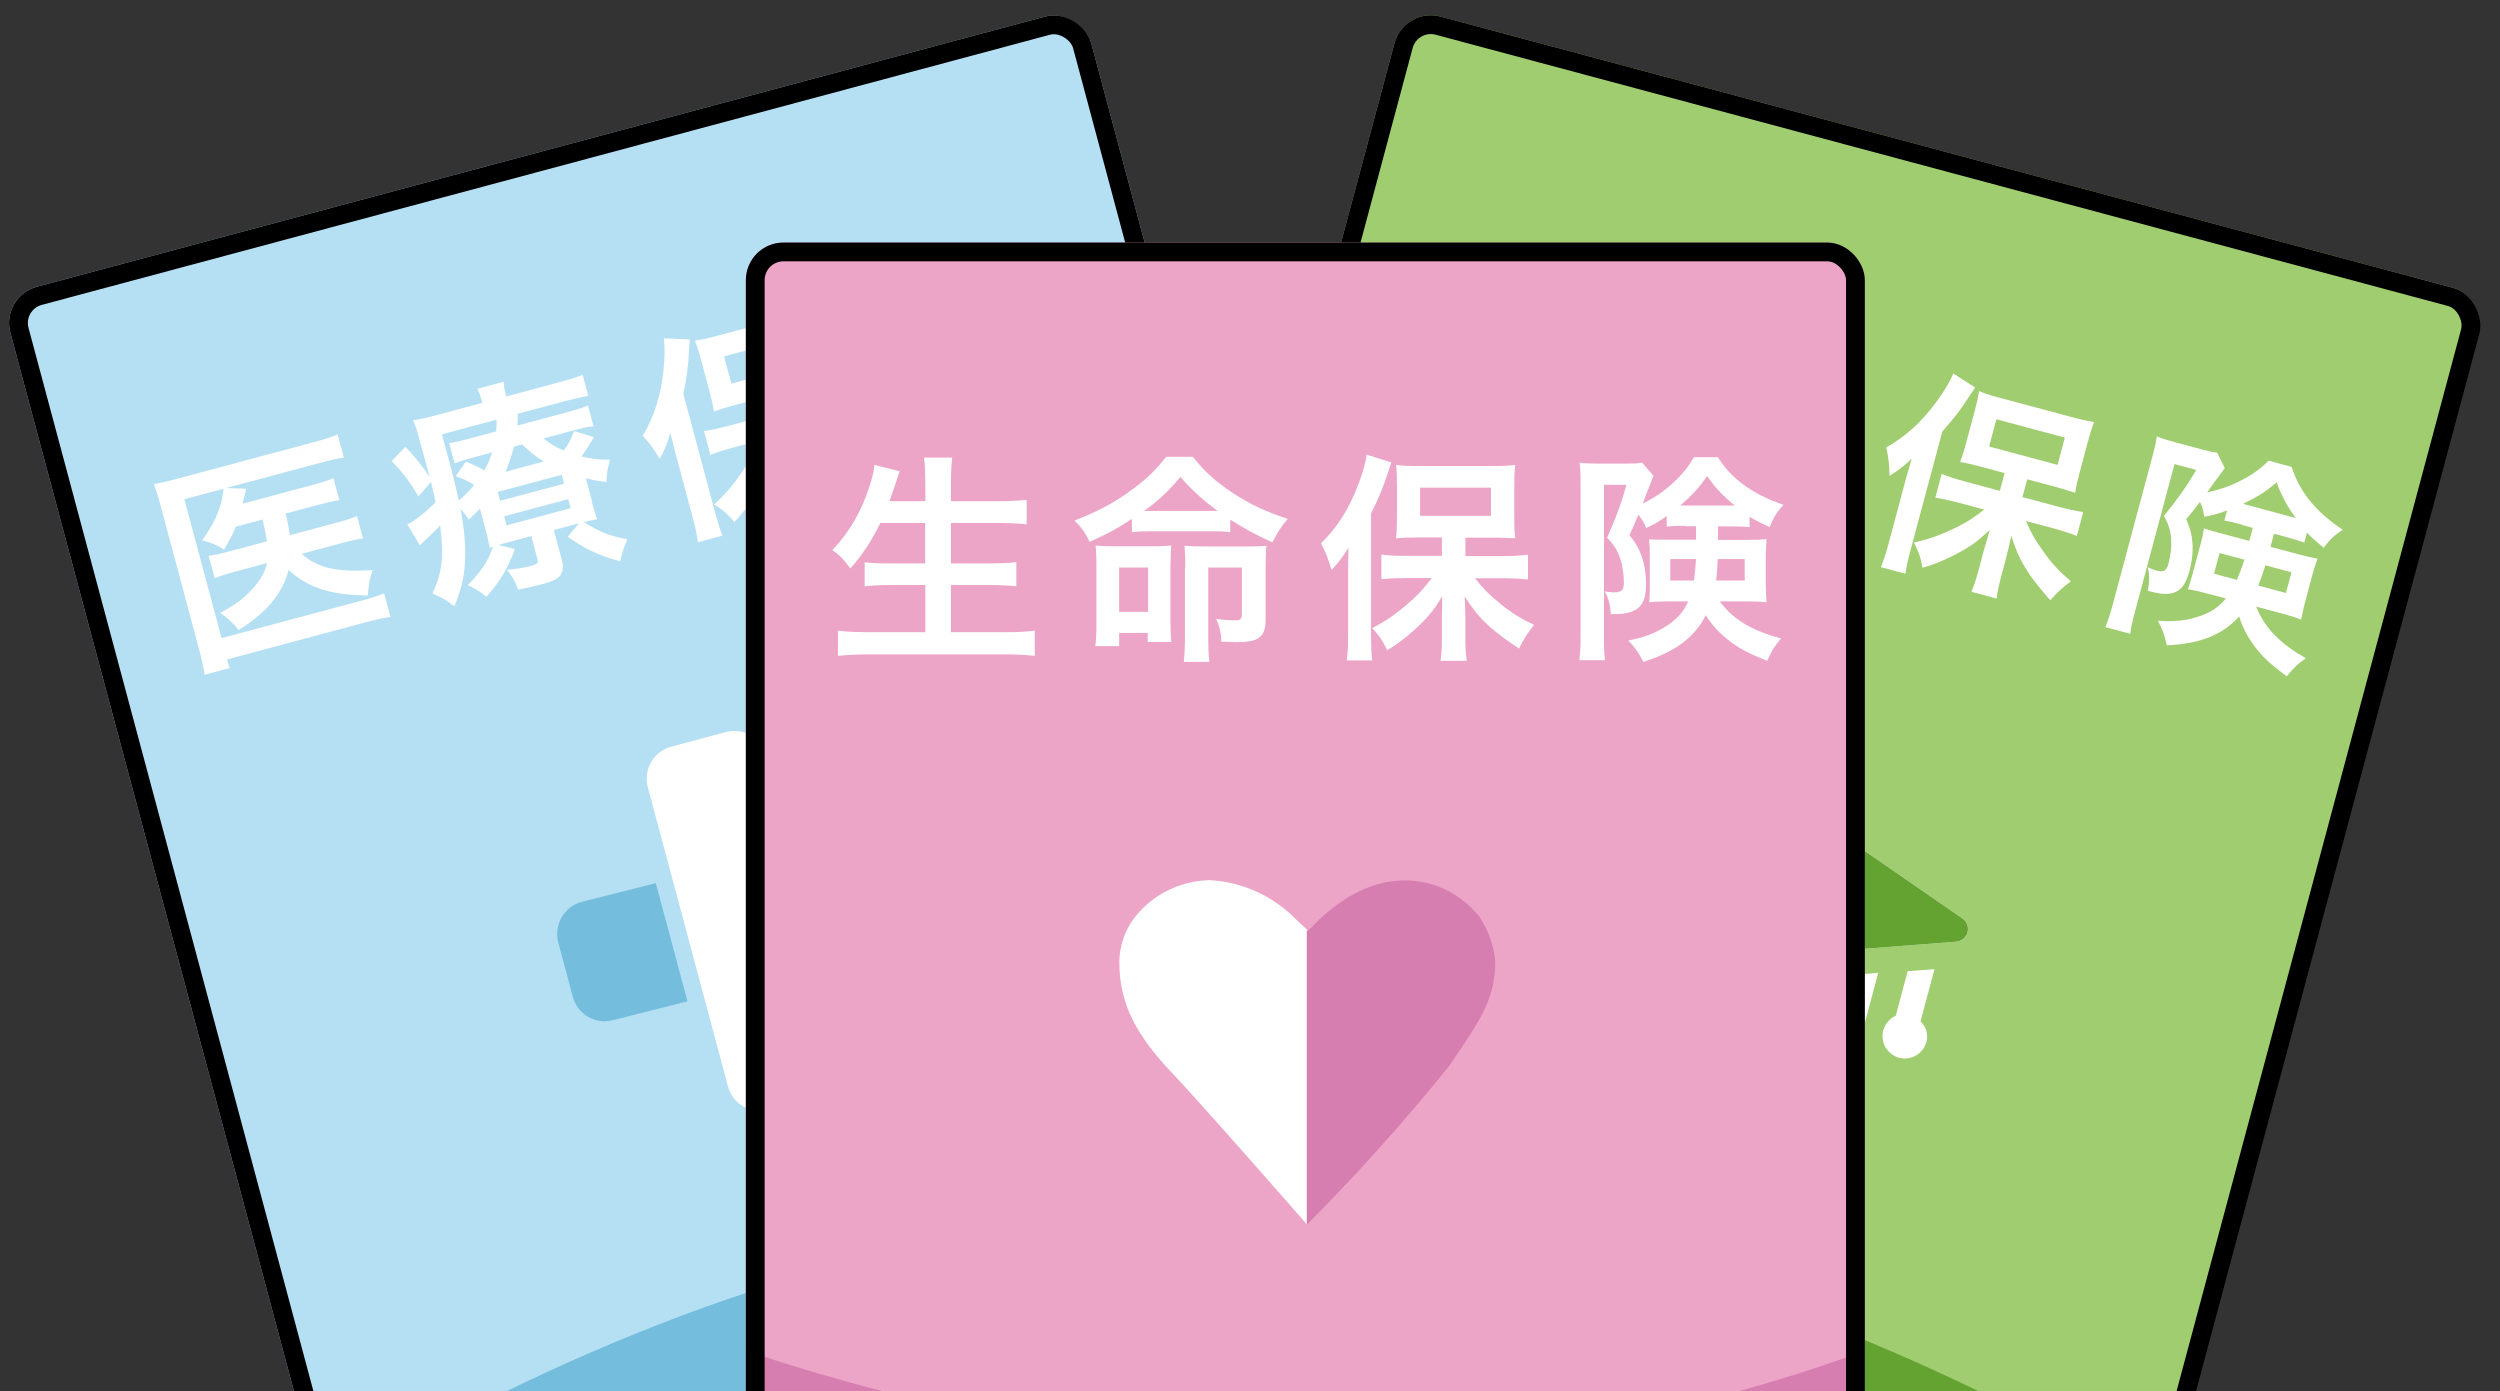 <svg width="133" height="74" viewBox="0 0 133 74" fill="none" xmlns="http://www.w3.org/2000/svg">
<rect x="0" y="0" width="133" height="74" fill="#333333" stroke="none"/>
<g clip-path="url(#clip0_12186_19483)">
<path d="M132.206 15.771L74.704 0.364L52.914 81.685L110.416 97.093L132.206 15.771Z" fill="#9FCD70"/>
<path d="M76.075 20.401C75.486 20.243 75.036 20.144 74.675 20.099L75.012 18.843C75.385 18.995 75.824 19.133 76.365 19.278L79.456 20.106L79.477 20.029C79.537 19.807 79.581 19.602 79.604 19.401L80.087 19.53C80.637 19.408 81.093 19.251 81.678 18.962L78.548 18.124C78.085 18 77.773 17.927 77.405 17.869L77.706 16.749C78.033 16.878 78.35 16.973 78.842 17.105L82.6 18.112C83.053 18.234 83.259 18.278 83.482 18.297L83.923 19.16C83.773 19.231 83.608 19.307 83.427 19.39C82.442 19.861 81.748 20.13 80.712 20.443L83.665 21.244C84.235 21.397 84.733 21.51 85.084 21.552L84.747 22.808C84.432 22.672 83.954 22.523 83.355 22.362L80.409 21.573L79.879 23.553C79.772 23.949 79.69 24.103 79.552 24.232C79.284 24.46 78.864 24.441 77.84 24.166C77.686 24.125 77.321 24.017 76.73 23.828C76.775 23.198 76.771 22.979 76.687 22.522C77.229 22.74 77.711 22.91 78.069 23.006C78.571 23.141 78.658 23.123 78.715 22.91L79.166 21.23L76.084 20.404L76.075 20.401ZM78.165 14.957C78.049 14.387 77.946 14.111 77.659 13.444L78.88 13.409C79.147 13.998 79.299 14.474 79.479 15.309L80.677 15.63C80.645 15.052 80.567 14.607 80.383 14.019L81.643 13.994C81.871 14.997 81.897 15.17 81.964 15.964L82.93 16.223C83.389 15.86 83.967 15.248 84.312 14.771L85.446 15.448C85.046 15.858 84.588 16.295 84.224 16.57L84.736 16.707C85.509 16.914 85.724 16.961 86.15 17.034C86.036 17.304 85.961 17.543 85.85 17.958L85.568 19.011C85.485 19.32 85.43 19.605 85.393 19.896L84.157 19.564L84.628 17.806L77.238 15.827L76.767 17.584L75.531 17.253C75.652 16.996 75.729 16.747 75.822 16.399L76.104 15.347C76.213 14.941 76.265 14.707 76.307 14.397C76.815 14.585 76.873 14.6 77.636 14.805L78.168 14.947L78.165 14.957Z" fill="white"/>
<path d="M93.13 18.956C92.73 19.211 92.346 19.409 91.789 19.632C91.614 19.202 91.476 18.948 91.231 18.665C92.265 18.321 93.172 17.715 93.593 17.113L94.731 17.656C94.659 17.72 94.567 17.805 94.455 17.914C94.356 18.011 94.287 18.076 94.115 18.216L97.447 19.109C97.911 19.233 98.194 19.299 98.397 19.312L98.941 20.027C98.801 20.124 98.771 20.157 98.557 20.338C98.082 20.759 97.817 20.937 97.259 21.243C96.957 20.976 96.692 20.77 96.32 20.536C96.754 20.383 96.93 20.306 97.264 20.064L95.516 19.595C95.563 20.809 96.579 21.733 98.605 22.401C98.267 22.735 98.093 22.957 97.844 23.387C97.401 23.186 97.247 23.103 96.87 22.888C96.78 23.185 96.682 23.511 96.586 23.868L96.025 25.964C95.882 26.495 95.777 26.964 95.749 27.184C95.503 27.098 95.045 26.954 94.552 26.822L94.021 26.68C94.779 27.328 95.546 27.751 96.968 28.277C96.588 28.538 96.438 28.673 95.984 29.131C94.368 28.398 93.641 27.904 92.621 26.843L93.412 26.517L90.312 25.686L90.873 26.375C89.484 26.769 88.658 26.837 86.923 26.704C86.779 26.158 86.726 26.009 86.497 25.513C88.04 25.74 88.846 25.749 89.732 25.531L89.269 25.407C88.757 25.27 88.349 25.17 88.051 25.122C88.127 24.914 88.275 24.478 88.405 23.995L89.002 21.764C89.145 21.232 89.226 20.892 89.277 20.584C89.506 20.656 89.909 20.775 90.421 20.912L91.02 21.072C90.96 20.756 90.87 20.514 90.734 20.209C89.997 20.332 89.846 20.354 88.913 20.477C88.73 20.5 88.601 20.517 88.351 20.564L88.22 19.276C89.009 19.343 90.115 19.235 91.271 19.017L91.345 20.093L90.887 20.177C91.746 20.294 92.239 20.312 92.725 20.235C93.518 20.096 93.952 19.829 94.279 19.264L93.13 18.956ZM90.636 18.681C90.121 17.974 89.781 17.624 89.127 17.087L90.104 16.416C90.822 17.023 91.115 17.319 91.65 17.949L90.636 18.681ZM90.153 22.186L95.388 23.588L95.507 23.144L90.272 21.741L90.153 22.186ZM89.834 23.374L95.07 24.776L95.191 24.323L89.956 22.92L89.834 23.374ZM89.524 24.533L94.759 25.936L94.873 25.511L89.637 24.108L89.524 24.533ZM95.802 22.353L96.188 22.457C95.335 21.856 94.898 21.283 94.66 20.433C94.231 20.835 93.9 21.026 93.318 21.191C92.918 21.291 92.522 21.34 91.918 21.313L95.811 22.356L95.802 22.353Z" fill="white"/>
<path d="M101.35 25.641C101.453 25.255 101.53 25.006 101.703 24.4C101.298 24.789 101.05 24.981 100.525 25.317C100.497 24.574 100.473 24.392 100.352 23.8C101.425 23.197 102.28 22.402 103.072 21.299C103.447 20.789 103.767 20.253 103.911 19.868L105.078 20.615C105.011 20.708 104.908 20.863 104.767 21.08C104.321 21.779 103.971 22.234 103.333 22.953L101.664 29.183C101.529 29.686 101.44 30.055 101.367 30.522L100.063 30.173C100.245 29.725 100.343 29.399 100.488 28.858L101.35 25.641ZM106.653 25.168L105.436 24.842C104.953 24.712 104.583 24.623 104.273 24.582C104.403 24.254 104.49 23.967 104.617 23.494L105.054 21.861C105.173 21.417 105.233 21.154 105.285 20.805C105.601 20.942 105.907 21.034 106.526 21.2L110.148 22.17C110.708 22.32 111.078 22.409 111.409 22.446C111.275 22.793 111.206 23.013 111.063 23.544L110.642 25.118C110.512 25.601 110.447 25.884 110.4 26.213C110.318 26.184 110.209 26.152 110.074 26.116C110.016 26.1 109.939 26.079 109.826 26.039C109.616 25.972 109.432 25.923 109.287 25.884L107.848 25.498L107.594 26.445L109.575 26.976C109.99 27.087 110.449 27.189 110.829 27.239L110.487 28.514C110.085 28.355 109.656 28.219 109.298 28.123L107.782 27.717C108.097 28.433 108.274 28.739 108.667 29.279C109.136 29.964 109.549 30.395 110.173 30.925C109.721 31.259 109.474 31.483 109.074 31.935C108.417 31.179 108.227 30.921 107.919 30.487C107.489 29.812 107.269 29.36 107.002 28.502C106.923 28.874 106.795 29.43 106.714 29.729L106.432 30.782C106.337 31.139 106.268 31.473 106.22 31.843L104.878 31.483C105.022 31.139 105.129 30.816 105.228 30.449L105.512 29.386C105.538 29.29 105.656 28.887 105.855 28.184C105.197 28.826 104.752 29.131 103.925 29.551C103.292 29.868 102.886 30.029 102.279 30.207C102.152 29.563 102.108 29.457 101.822 28.863C102.669 28.676 103.36 28.416 104.15 28.017C104.701 27.74 104.953 27.57 105.563 27.112L104.21 26.749C103.756 26.628 103.336 26.536 102.958 26.476L103.297 25.211C103.642 25.355 104.013 25.475 104.516 25.61L106.39 26.112L106.643 25.165L106.653 25.168ZM105.82 23.754L109.462 24.73L109.85 23.281L106.209 22.305L105.82 23.754Z" fill="white"/>
<path d="M119.264 27.905C118.81 27.784 118.624 27.744 118.336 27.698L118.481 27.157C118.066 27.315 117.786 27.395 117.263 27.493C117.22 27.15 117.169 26.992 117.041 26.699C116.644 27.213 116.624 27.25 116.307 27.62C116.533 28.167 116.606 28.435 116.635 28.868C116.681 29.315 116.616 29.867 116.479 30.379C116.256 31.209 115.926 31.555 115.294 31.593C115.051 31.611 114.783 31.57 114.261 31.43C114.357 30.918 114.365 30.578 114.256 30.176C114.525 30.29 114.6 30.32 114.697 30.346C115.122 30.46 115.256 30.382 115.365 29.977C115.453 29.648 115.503 29.268 115.513 28.96C115.511 28.349 115.432 28.027 115.121 27.447C115.785 26.631 116.277 25.956 116.844 25L115.684 24.689L113.614 32.416C113.433 33.093 113.37 33.366 113.328 33.717L112.004 33.362C112.148 33.018 112.258 32.685 112.421 32.076L114.507 24.291C114.611 23.905 114.687 23.583 114.744 23.215C114.975 23.319 115.233 23.398 115.61 23.499L117.175 23.919C117.561 24.022 117.766 24.067 117.951 24.075L118.359 24.909C118.232 25.072 118.156 25.165 118.136 25.201C118.036 25.34 117.919 25.505 117.761 25.711C117.613 25.927 117.501 26.087 117.425 26.191C118.141 26.031 118.563 25.885 119.074 25.639C119.791 25.282 120.201 24.988 120.692 24.509L121.918 24.838C122.323 26.147 123.203 27.232 124.635 28.185C124.208 28.464 123.949 28.695 123.622 29.145C123.148 28.749 123.014 28.631 122.73 28.337L122.588 28.868C122.361 28.787 122.125 28.703 121.681 28.584L120.976 28.395L120.789 29.09L122.286 29.491C122.75 29.616 122.985 29.668 123.292 29.719C123.119 30.211 123.082 30.347 123.01 30.617L122.622 32.066C122.559 32.298 122.491 32.59 122.422 32.965C122.094 32.836 121.836 32.756 121.373 32.632L120.03 32.272C120.474 33.395 121.261 34.207 122.669 35.019C122.222 35.334 122.013 35.537 121.656 35.979C120.894 35.423 120.485 35.055 120.072 34.551C119.623 33.985 119.31 33.415 119.124 32.795C118.226 33.787 117.047 34.248 115.275 34.332C115.142 33.747 115.025 33.447 114.797 33.023C115.66 33.089 116.352 33.016 117.038 32.775C117.643 32.564 118.023 32.304 118.417 31.84L117.441 31.579C117.016 31.465 116.733 31.399 116.395 31.35C116.42 31.281 116.454 31.18 116.497 31.046C116.523 30.949 116.584 30.759 116.628 30.595L117.076 28.924C117.167 28.585 117.187 28.508 117.252 28.111C117.537 28.209 117.662 28.242 118.223 28.392L119.662 28.778L119.848 28.082L119.249 27.922L119.264 27.905ZM118.082 29.421L117.786 30.522L119.004 30.848C119.173 30.448 119.265 30.183 119.405 29.775L118.082 29.421ZM122.132 27.556C121.67 26.924 121.359 26.344 121.119 25.659C120.528 26.163 120.092 26.439 119.331 26.805L122.132 27.556ZM120.516 30.073C120.397 30.476 120.255 30.852 120.143 31.153L121.612 31.547L121.907 30.446L120.516 30.073Z" fill="white"/>
<path d="M110.628 97.15L53.127 81.742L57.85 64.114C57.85 64.114 72.501 63.257 87.56 67.292C102.619 71.327 115.342 79.519 115.342 79.519L110.619 97.147L110.628 97.15Z" fill="#64A231"/>
<path d="M104.094 50.095L92.2 51.018C92.042 51.028 91.888 50.986 91.765 50.902L81.907 44.15C81.794 44.068 81.699 43.96 81.65 43.833C81.601 43.706 81.599 43.56 81.635 43.425C81.671 43.29 81.746 43.165 81.852 43.08C81.958 42.994 82.097 42.938 82.233 42.933L94.143 41.952C94.291 41.94 94.445 41.981 94.568 42.066L104.42 48.878C104.533 48.96 104.616 49.075 104.655 49.2C104.704 49.327 104.706 49.472 104.673 49.598C104.639 49.724 104.564 49.848 104.458 49.934C104.353 50.02 104.223 50.078 104.094 50.095ZM102.175 54.322L102.915 51.56L101.489 51.664L100.853 54.041C100.689 54.111 100.546 54.217 100.437 54.354C100.319 54.488 100.236 54.642 100.189 54.815C100.107 55.124 100.155 55.448 100.31 55.717C100.466 55.987 100.731 56.193 101.031 56.273C101.33 56.353 101.663 56.308 101.933 56.152C102.202 55.997 102.408 55.731 102.488 55.431C102.54 55.238 102.534 55.029 102.481 54.839C102.429 54.649 102.32 54.475 102.172 54.332L102.175 54.322ZM91.588 52.335C91.357 52.273 91.142 52.184 90.95 52.05L84.637 47.677L83.183 53.105C84.972 55.314 87.415 56.9 90.158 57.635C92.901 58.37 95.81 58.218 98.463 57.2L99.923 51.752L92.337 52.401C92.082 52.426 91.82 52.397 91.579 52.332L91.588 52.335Z" fill="white"/>
<path d="M104.094 50.095L92.2 51.018C92.042 51.028 91.888 50.986 91.765 50.902L81.907 44.15C81.794 44.068 81.699 43.96 81.65 43.833C81.601 43.706 81.599 43.56 81.635 43.425C81.671 43.29 81.746 43.165 81.852 43.08C81.958 42.994 82.097 42.938 82.233 42.933L94.143 41.952C94.291 41.94 94.445 41.981 94.568 42.066L104.42 48.878C104.533 48.96 104.616 49.075 104.655 49.2C104.704 49.327 104.706 49.472 104.673 49.598C104.639 49.724 104.564 49.848 104.458 49.934C104.353 50.02 104.223 50.078 104.094 50.095Z" fill="#64A231"/>
</g>
<rect x="75.058" y="0.976" width="58.75" height="83.19" rx="1.5" transform="rotate(15 75.058 0.976)" stroke="black"/>
<g clip-path="url(#clip1_12186_19483)">
<path d="M57.535 0.364L0.033 15.771L21.823 97.093L79.325 81.685L57.535 0.364Z" fill="#B5E0F3"/>
<path d="M12.536 28.044C12.351 28.476 12.227 28.706 11.925 29.243C11.596 29.02 11.279 28.878 10.757 28.748C11.357 27.894 11.682 27.216 11.821 26.496C11.852 26.343 11.867 26.245 11.885 26.003L9.808 26.559L11.788 33.948L19.187 31.966C19.767 31.811 20.129 31.693 20.437 31.569L20.774 32.825C20.413 32.869 20.079 32.938 19.5 33.093L12.082 35.081L12.206 35.545L10.882 35.899C10.827 35.5 10.748 35.128 10.595 34.558L8.553 26.937C8.427 26.463 8.316 26.089 8.184 25.752C8.562 25.692 8.854 25.624 9.424 25.471L16.707 23.52C17.277 23.367 17.581 23.265 17.964 23.111L18.295 24.347C17.896 24.402 17.603 24.47 17.024 24.626L12.02 25.966L13.095 25.999C13.078 26.087 13.076 26.118 13.048 26.209C13.017 26.348 12.969 26.544 12.905 26.796L16.643 25.794C17.184 25.649 17.462 25.564 17.739 25.438L18.052 26.607C17.694 26.662 17.363 26.74 16.928 26.857L15.189 27.322L15.257 27.573C15.335 27.904 15.368 28.144 15.425 28.471L17.917 27.803C18.429 27.666 18.677 27.589 18.993 27.453L19.314 28.65C19.001 28.682 18.68 28.758 18.158 28.898L16.052 29.462C16.878 30.224 17.966 30.461 19.834 30.323C19.662 30.762 19.628 31.02 19.566 31.678C17.584 31.66 16.403 31.273 15.351 30.323C15.026 31.58 14.213 32.564 12.698 33.518C12.401 33.142 12.08 32.835 11.71 32.613C12.501 32.163 12.844 31.937 13.242 31.53C13.774 31.004 14.083 30.497 14.208 29.956L12.623 30.381C12.025 30.541 11.747 30.626 11.422 30.765L11.101 29.567C11.462 29.522 11.706 29.467 12.353 29.294L14.198 28.799C14.135 28.371 14.111 28.284 13.97 27.639L12.482 28.037L12.536 28.044Z" fill="white"/>
<path d="M31.469 26.646C31.619 27.206 31.668 27.349 31.772 27.621C31.535 27.664 31.361 27.71 31.056 27.771C31.88 28.296 32.447 28.517 33.374 28.693C33.212 29.057 33.085 29.433 32.993 29.861C31.843 29.548 31.202 29.244 30.201 28.559L30.805 27.838L29.462 28.198L29.895 29.811C29.988 30.159 29.946 30.429 29.802 30.623C29.625 30.815 29.397 30.928 28.856 31.073C28.441 31.184 28.032 31.284 27.556 31.36C27.425 30.949 27.278 30.709 26.975 30.314C27.469 30.265 27.878 30.207 28.236 30.111C28.593 30.015 28.65 29.958 28.586 29.717L28.265 28.519L27.048 28.845C26.816 28.907 26.748 28.925 26.529 28.995L27.393 29.208C26.982 30.302 26.64 30.88 25.879 31.747C25.436 31.41 25.26 31.291 24.886 31.133C25.649 30.349 25.985 29.824 26.222 29.087C26.153 29.113 26.096 29.131 26.051 29.143C25.992 28.849 25.965 28.669 25.828 28.157L25.533 27.056C25.357 27.248 25.252 27.359 24.944 27.639C24.772 27.384 24.71 27.308 24.5 27.064C24.716 28.259 24.795 29.169 24.729 30.005C24.674 30.806 24.54 31.35 24.172 32.256C23.715 31.902 23.509 31.791 23.006 31.574C23.526 30.462 23.63 29.575 23.413 27.956C23.132 28.259 22.746 28.631 22.528 28.824C22.481 28.878 22.414 28.938 22.34 29.009L21.668 27.895C22.056 27.719 22.602 27.283 23.177 26.725C23.093 26.333 23.051 26.179 22.926 25.633L22.264 26.41C21.793 25.615 21.425 25.134 20.838 24.525L21.567 23.771C22.101 24.332 22.383 24.691 22.853 25.362L22.747 24.966C22.695 24.773 22.519 24.116 22.411 23.752C22.176 22.873 22.142 22.747 21.976 22.357C22.375 22.302 22.783 22.203 23.392 22.04L25.662 21.431L25.641 21.354C25.563 21.064 25.497 20.896 25.399 20.684L26.79 20.311C26.808 20.534 26.83 20.694 26.916 21.012L26.936 21.09L29.631 20.368C30.269 20.197 30.633 20.089 30.997 19.94L31.297 21.06C30.881 21.13 30.599 21.195 30.048 21.343L27.546 22.013C27.547 22.324 27.539 22.45 27.518 22.642L30.126 21.943C30.657 21.801 30.954 21.711 31.279 21.572L31.574 22.673C31.233 22.713 30.97 22.773 30.438 22.916L28.912 23.325C29.318 23.64 29.516 23.763 29.995 23.966C30.301 23.522 30.397 23.341 30.536 22.931L31.596 23.258C31.266 23.802 31.195 23.924 30.939 24.283C31.514 24.419 31.835 24.457 32.456 24.456C32.319 24.948 32.283 25.123 32.258 25.648C31.752 25.576 31.567 25.543 31.167 25.443L31.488 26.641L31.469 26.646ZM23.946 24.728C24.127 25.404 24.26 25.938 24.405 26.634C24.75 26.334 24.962 26.122 25.228 25.802C24.88 25.585 24.689 25.491 24.243 25.332L24.79 24.553C25.296 24.78 25.509 24.878 25.766 25.027C25.961 24.674 26.057 24.452 26.181 24.067L25.215 24.326C24.713 24.46 24.465 24.537 24.185 24.653L23.895 23.572C24.215 23.527 24.468 23.47 25 23.327L26.391 22.955C26.416 22.741 26.419 22.595 26.419 22.326L23.511 23.105L23.946 24.728ZM26.603 26.645L30.013 25.732L29.886 25.259L26.476 26.172L26.603 26.645ZM26.953 27.949L30.362 27.036L30.233 26.553L26.823 27.466L26.953 27.949ZM28.93 24.552C28.47 24.261 28.297 24.121 27.765 23.642L27.34 23.756C27.211 24.277 27.084 24.653 26.892 25.098L28.93 24.552Z" fill="white"/>
<path d="M35.98 24.278C35.876 23.891 35.819 23.638 35.665 23.026C35.509 23.565 35.391 23.856 35.104 24.409C34.708 23.78 34.596 23.634 34.196 23.182C34.823 22.124 35.166 21.007 35.3 19.656C35.37 19.027 35.379 18.403 35.311 17.997L36.695 18.061C36.684 18.174 36.672 18.36 36.658 18.619C36.621 19.447 36.546 20.016 36.353 20.958L38.023 27.188C38.157 27.69 38.265 28.055 38.435 28.496L37.131 28.845C37.065 28.366 36.987 28.035 36.842 27.494L35.98 24.278ZM40.336 21.216L39.119 21.542C38.636 21.672 38.271 21.779 37.982 21.898C37.93 21.55 37.862 21.258 37.736 20.784L37.298 19.152C37.179 18.708 37.099 18.449 36.97 18.122C37.312 18.082 37.623 18.009 38.242 17.843L41.864 16.872C42.424 16.722 42.788 16.614 43.094 16.481C43.151 16.849 43.201 17.073 43.344 17.605L43.766 19.179C43.895 19.662 43.98 19.939 44.104 20.248C44.018 20.264 43.908 20.29 43.773 20.326C43.715 20.342 43.637 20.362 43.519 20.384C43.304 20.431 43.12 20.48 42.975 20.519L41.536 20.905L41.79 21.851L43.77 21.321C44.185 21.209 44.634 21.069 44.988 20.922L45.33 22.197C44.902 22.26 44.462 22.357 44.104 22.453L42.588 22.859C43.219 23.322 43.525 23.498 44.136 23.769C44.885 24.128 45.457 24.295 46.263 24.442C46.038 24.957 45.937 25.275 45.816 25.866C44.869 25.54 44.576 25.412 44.092 25.189C43.383 24.82 42.965 24.539 42.305 23.929C42.423 24.291 42.59 24.836 42.67 25.136L42.952 26.188C43.048 26.546 43.155 26.869 43.299 27.213L41.956 27.573C41.909 27.203 41.84 26.869 41.742 26.502L41.457 25.44C41.431 25.343 41.332 24.935 41.153 24.227C40.904 25.112 40.672 25.598 40.166 26.376C39.775 26.967 39.504 27.309 39.068 27.767C38.635 27.273 38.544 27.204 38 26.832C38.64 26.246 39.108 25.676 39.593 24.935C39.931 24.42 40.065 24.146 40.364 23.445L39.011 23.807C38.557 23.929 38.147 24.059 37.791 24.196L37.451 22.931C37.822 22.884 38.204 22.802 38.706 22.667L40.58 22.165L40.326 21.219L40.336 21.216ZM38.908 20.408L42.55 19.432L42.161 17.983L38.52 18.959L38.908 20.408Z" fill="white"/>
<path d="M52.636 17.278C52.182 17.4 52.001 17.459 51.728 17.563L51.583 17.022C51.303 17.366 51.1 17.576 50.696 17.922C50.488 17.647 50.365 17.535 50.107 17.345C50.02 17.989 50.021 18.031 49.932 18.51C50.402 18.871 50.599 19.066 50.84 19.426C51.104 19.791 51.323 20.301 51.46 20.813C51.683 21.644 51.569 22.109 51.042 22.457C50.84 22.594 50.587 22.693 50.066 22.833C49.892 22.341 49.73 22.043 49.434 21.75C49.724 21.713 49.804 21.702 49.901 21.676C50.326 21.562 50.403 21.427 50.295 21.022C50.207 20.693 50.06 20.339 49.915 20.068C49.608 19.539 49.378 19.3 48.819 18.953C48.986 17.915 49.074 17.084 49.087 15.972L47.928 16.283L49.998 24.01C50.179 24.687 50.261 24.954 50.4 25.28L49.077 25.634C49.029 25.264 48.958 24.921 48.795 24.312L46.709 16.527C46.606 16.14 46.511 15.824 46.376 15.477C46.628 15.451 46.891 15.391 47.268 15.29L48.833 14.871C49.219 14.767 49.419 14.703 49.583 14.618L50.353 15.136C50.325 15.34 50.306 15.46 50.306 15.501C50.29 15.671 50.271 15.872 50.237 16.13C50.217 16.391 50.2 16.585 50.186 16.713C50.726 16.216 51.018 15.879 51.338 15.411C51.78 14.743 51.989 14.284 52.174 13.623L53.401 13.295C54.406 14.226 55.71 14.726 57.426 14.835C57.196 15.29 57.088 15.62 57.029 16.174C56.421 16.067 56.246 16.032 55.853 15.919L55.996 16.451C55.759 16.493 55.512 16.539 55.068 16.658L54.363 16.847L54.549 17.542L56.046 17.141C56.51 17.017 56.739 16.945 57.031 16.836C57.127 17.348 57.163 17.484 57.236 17.754L57.624 19.203C57.686 19.435 57.773 19.722 57.9 20.081C57.552 20.133 57.289 20.193 56.825 20.318L55.482 20.677C56.429 21.428 57.516 21.737 59.141 21.736C58.912 22.233 58.832 22.513 58.744 23.075C57.806 22.974 57.268 22.86 56.658 22.63C55.986 22.364 55.43 22.027 54.959 21.584C54.678 22.891 53.887 23.88 52.394 24.838C51.986 24.399 51.736 24.197 51.326 23.944C52.106 23.57 52.669 23.16 53.142 22.609C53.561 22.124 53.761 21.708 53.869 21.11L52.894 21.371C52.469 21.485 52.191 21.57 51.873 21.696C51.861 21.624 51.839 21.519 51.81 21.382C51.784 21.285 51.742 21.09 51.698 20.925L51.25 19.254C51.159 18.916 51.139 18.839 50.996 18.463C51.291 18.405 51.417 18.371 51.977 18.221L53.416 17.835L53.23 17.14L52.631 17.3L52.636 17.278ZM52.36 19.185L52.655 20.286L53.872 19.96C53.818 19.529 53.765 19.253 53.683 18.83L52.36 19.185ZM54.935 15.544C54.219 15.229 53.66 14.882 53.109 14.408C52.849 15.14 52.61 15.598 52.134 16.295L54.935 15.544ZM54.794 18.533C54.893 18.941 54.958 19.338 55.011 19.654L56.48 19.261L56.185 18.16L54.794 18.533Z" fill="white"/>
<path d="M79.325 81.685L21.823 97.093L17.1 79.465C17.1 79.465 29.359 71.397 44.418 67.362C59.477 63.327 74.592 64.06 74.592 64.06L79.315 81.688L79.325 81.685Z" fill="#74BDDC"/>
<path d="M38.606 38.948L35.708 39.724C34.771 39.975 34.212 40.943 34.464 41.88L38.729 57.798C38.98 58.735 39.947 59.294 40.885 59.043L43.782 58.266C44.719 58.015 45.278 57.048 45.027 56.111L40.761 40.192C40.51 39.255 39.543 38.697 38.606 38.948Z" fill="white"/>
<path d="M34.899 46.981L30.942 47.979C30.488 48.101 30.112 48.398 29.879 48.802C29.646 49.206 29.579 49.69 29.698 50.135L30.474 53.032C30.534 53.255 30.642 53.464 30.773 53.646C30.914 53.825 31.092 53.985 31.288 54.098C31.484 54.211 31.71 54.285 31.937 54.318C32.163 54.35 32.395 54.329 32.617 54.27L36.574 53.272L34.886 46.974L34.899 46.981Z" fill="#74BDDC"/>
<path d="M46.861 43.714L42.92 44.77L44.607 51.068L48.548 50.012C48.77 49.952 48.98 49.844 49.162 49.713C49.341 49.572 49.501 49.394 49.614 49.198C49.727 49.002 49.801 48.776 49.833 48.549C49.866 48.323 49.845 48.091 49.786 47.869L49.009 44.971C48.888 44.517 48.59 44.141 48.186 43.908C47.782 43.674 47.298 43.607 46.854 43.726L46.861 43.714Z" fill="#74BDDC"/>
</g>
<rect x="0.646" y="16.125" width="58.53" height="83.19" rx="1.5" transform="rotate(-15 0.646 16.125)" stroke="black"/>
<g clip-path="url(#clip2_12186_19483)">
<path d="M99.209 12.903H39.679V97.093H99.209V12.903Z" fill="#EDA5C7"/>
<path d="M99.209 97.093H39.679V71.843C39.679 71.843 54.559 77.223 70.149 77.223C85.739 77.223 99.209 71.843 99.209 71.843V97.093Z" fill="#D77EB1"/>
<path d="M46.849 27.793C46.359 28.793 45.899 29.493 45.239 30.243C44.939 29.813 44.659 29.523 44.279 29.263C45.159 28.363 45.869 27.143 46.269 25.833C46.429 25.333 46.489 25.073 46.519 24.733L47.859 25.073C47.839 25.173 47.719 25.473 47.629 25.773C47.569 25.953 47.469 26.243 47.319 26.663H49.229V25.763C49.229 25.153 49.209 24.783 49.159 24.343H50.659C50.609 24.743 50.589 25.123 50.589 25.763V26.663H53.039C53.639 26.663 54.139 26.643 54.619 26.593V27.893C54.119 27.843 53.619 27.823 53.069 27.823H50.589V29.973H52.619C53.209 29.973 53.689 29.953 54.069 29.903V31.193C53.649 31.143 53.179 31.123 52.629 31.123H50.589V33.633H53.419C54.079 33.633 54.579 33.613 55.049 33.553V34.893C54.499 34.833 54.079 34.813 53.439 34.813H46.259C45.639 34.813 45.129 34.833 44.579 34.893V33.553C45.079 33.613 45.599 33.633 46.219 33.633H49.229V31.123H47.429C46.869 31.123 46.409 31.143 45.999 31.193V29.913C46.379 29.963 46.769 29.973 47.399 29.973H49.219V27.823H46.829L46.849 27.793Z" fill="white"/>
<path d="M60.209 27.613C59.309 28.193 59.029 28.343 57.969 28.823C57.729 28.333 57.549 28.083 57.169 27.693C58.379 27.213 59.209 26.783 60.009 26.203C60.889 25.593 61.439 25.063 62.039 24.303H63.459C64.079 25.083 64.669 25.623 65.579 26.223C66.539 26.843 67.329 27.223 68.509 27.603C68.109 28.073 68.009 28.253 67.689 28.853C66.899 28.503 66.109 28.073 65.449 27.643V28.313C65.149 28.273 64.869 28.263 64.389 28.263H61.259C60.849 28.263 60.539 28.273 60.219 28.313V27.603L60.209 27.613ZM59.539 34.373H58.269C58.319 33.973 58.329 33.663 58.329 33.173V30.043C58.329 29.573 58.319 29.333 58.289 29.023C58.569 29.043 58.779 29.063 59.289 29.063H61.269C61.749 29.063 62.009 29.053 62.309 29.023C62.289 29.323 62.269 29.623 62.269 30.093V33.063C62.269 33.543 62.279 33.793 62.309 34.153H61.059V33.673H59.539V34.373ZM59.539 32.553H61.079V30.193H59.539V32.553ZM64.379 27.183H64.779C64.039 26.643 63.419 26.083 62.799 25.373C62.149 26.143 61.649 26.623 60.859 27.183H64.389H64.379ZM63.059 30.213C63.059 29.723 63.049 29.383 63.019 29.033C63.299 29.053 63.599 29.073 64.089 29.073H66.309C66.849 29.073 67.159 29.063 67.369 29.033C67.349 29.373 67.329 29.683 67.329 30.183V32.903C67.329 33.503 67.229 33.753 66.929 33.963C66.729 34.093 66.339 34.163 65.799 34.163C65.759 34.163 65.549 34.153 65.219 34.143H64.979C64.959 33.653 64.879 33.323 64.699 32.923C65.129 32.983 65.459 33.003 65.719 33.003C65.979 33.003 66.069 32.933 66.069 32.663V30.193H64.279V33.963C64.279 34.493 64.299 34.903 64.339 35.213H62.979C63.019 34.833 63.039 34.423 63.039 33.883V30.213H63.059Z" fill="white"/>
<path d="M71.719 30.423C71.719 30.023 71.729 29.763 71.739 29.133C71.449 29.613 71.259 29.863 70.839 30.323C70.619 29.613 70.549 29.443 70.279 28.903C71.159 28.043 71.779 27.053 72.259 25.783C72.489 25.193 72.659 24.593 72.699 24.183L74.019 24.603C73.979 24.709 73.919 24.886 73.839 25.133C73.589 25.923 73.369 26.453 72.939 27.313V33.763C72.939 34.283 72.949 34.663 72.999 35.133H71.649C71.709 34.653 71.719 34.313 71.719 33.753V30.423ZM76.719 28.593H75.459C74.959 28.593 74.579 28.603 74.269 28.643C74.309 28.293 74.319 27.993 74.319 27.503V25.813C74.319 25.353 74.309 25.083 74.269 24.733C74.609 24.783 74.929 24.793 75.569 24.793H79.319C79.899 24.793 80.279 24.783 80.609 24.733C80.569 25.103 80.559 25.333 80.559 25.883V27.513C80.559 28.013 80.569 28.303 80.609 28.633C80.523 28.626 80.409 28.623 80.269 28.623C80.209 28.623 80.129 28.623 80.009 28.613C79.789 28.603 79.599 28.603 79.449 28.603H77.959V29.583H80.009C80.439 29.583 80.909 29.563 81.289 29.513V30.833C80.859 30.783 80.409 30.763 80.039 30.763H78.469C78.959 31.373 79.209 31.623 79.729 32.043C80.369 32.583 80.869 32.893 81.609 33.243C81.259 33.683 81.079 33.963 80.809 34.503C79.979 33.943 79.729 33.743 79.319 33.403C78.729 32.863 78.399 32.483 77.919 31.723C77.939 32.103 77.959 32.673 77.959 32.983V34.073C77.959 34.443 77.979 34.783 78.029 35.153H76.639C76.689 34.783 76.709 34.443 76.709 34.063V32.963C76.709 32.863 76.719 32.443 76.729 31.713C76.259 32.503 75.909 32.913 75.219 33.533C74.689 34.003 74.339 34.263 73.799 34.593C73.509 34.003 73.439 33.913 73.009 33.413C73.779 33.013 74.379 32.583 75.039 31.993C75.499 31.583 75.699 31.353 76.169 30.753H74.769C74.299 30.753 73.869 30.773 73.489 30.813V29.503C73.859 29.553 74.249 29.573 74.769 29.573H76.709V28.593H76.719ZM75.549 27.443H79.319V25.943H75.549V27.443Z" fill="white"/>
<path d="M89.619 27.973C89.149 27.973 88.959 27.983 88.669 28.013V27.453C88.309 27.713 88.059 27.863 87.579 28.093C87.449 27.773 87.359 27.633 87.159 27.383C86.909 27.983 86.899 28.023 86.689 28.463C87.049 28.933 87.189 29.173 87.329 29.583C87.489 30.003 87.569 30.553 87.569 31.083C87.569 31.943 87.339 32.363 86.739 32.563C86.509 32.643 86.239 32.673 85.699 32.673C85.659 32.153 85.579 31.823 85.369 31.463C85.659 31.503 85.739 31.513 85.839 31.513C86.279 31.513 86.389 31.403 86.389 30.983C86.389 30.643 86.339 30.263 86.269 29.963C86.109 29.373 85.949 29.083 85.499 28.603C85.929 27.643 86.229 26.863 86.529 25.793H85.329V33.793C85.329 34.493 85.339 34.773 85.389 35.123H84.019C84.069 34.753 84.089 34.403 84.089 33.773V25.713C84.089 25.313 84.079 24.983 84.039 24.613C84.289 24.653 84.559 24.663 84.949 24.663H86.569C86.969 24.663 87.179 24.653 87.359 24.613L87.969 25.313C87.889 25.503 87.839 25.613 87.829 25.653C87.769 25.813 87.699 26.003 87.599 26.243C87.513 26.489 87.446 26.673 87.399 26.793C88.049 26.453 88.419 26.203 88.849 25.833C89.449 25.303 89.769 24.913 90.119 24.323H91.389C92.119 25.483 93.249 26.303 94.879 26.853C94.539 27.233 94.349 27.523 94.149 28.043C93.589 27.783 93.429 27.703 93.079 27.493V28.043C92.839 28.023 92.589 28.003 92.129 28.003H91.399V28.723H92.949C93.429 28.723 93.669 28.713 93.979 28.683C93.939 29.203 93.939 29.343 93.939 29.623V31.123C93.939 31.363 93.949 31.663 93.979 32.043C93.629 32.003 93.359 31.993 92.879 31.993H91.489C92.209 32.963 93.179 33.543 94.749 33.963C94.399 34.383 94.249 34.633 94.019 35.153C93.139 34.813 92.649 34.563 92.119 34.183C91.539 33.753 91.089 33.283 90.749 32.733C90.139 33.923 89.119 34.673 87.429 35.213C87.149 34.683 86.959 34.423 86.629 34.073C87.479 33.913 88.129 33.663 88.729 33.253C89.259 32.893 89.559 32.543 89.819 31.993H88.809C88.369 31.993 88.079 32.003 87.739 32.043C87.746 31.969 87.753 31.863 87.759 31.723C87.759 31.623 87.769 31.423 87.769 31.253V29.523C87.769 29.173 87.769 29.093 87.729 28.693C88.029 28.713 88.159 28.713 88.739 28.713H90.229V27.993H89.609L89.619 27.973ZM88.859 29.743V30.883H90.119C90.179 30.453 90.199 30.173 90.229 29.743H88.859ZM92.289 26.893C91.679 26.403 91.229 25.923 90.819 25.323C90.379 25.963 90.029 26.343 89.389 26.893H92.289ZM91.379 29.743C91.369 30.163 91.329 30.563 91.299 30.883H92.819V29.743H91.379Z" fill="white"/>
<path d="M68.959 48.923C67.739 47.663 66.089 46.913 64.339 46.823C63.729 46.843 63.119 46.963 62.549 47.183C61.699 47.513 60.959 48.063 60.389 48.773C59.859 49.453 59.559 50.293 59.549 51.163C59.549 53.163 60.239 54.753 62.029 56.733C63.739 58.513 69.549 65.163 69.549 65.163V49.473L68.959 48.923Z" fill="white"/>
<path d="M77.079 56.733C78.719 54.323 79.549 53.193 79.549 51.133C79.469 50.293 79.179 49.483 78.709 48.773C78.139 48.063 77.399 47.503 76.549 47.173C75.089 46.623 72.789 46.473 70.169 48.933L69.579 49.523H69.519V65.163C72.179 62.483 74.709 59.673 77.079 56.733Z" fill="#D77EB1"/>
</g>
<rect x="40.179" y="13.403" width="58.53" height="83.19" rx="1.5" stroke="black"/>
<defs>
<clipPath id="clip0_12186_19483">
<rect x="74.704" y="0.364" width="59.75" height="84.19" rx="2" transform="rotate(15 74.704 0.364)" fill="white"/>
</clipPath>
<clipPath id="clip1_12186_19483">
<rect x="0.033" y="15.771" width="59.53" height="84.19" rx="2" transform="rotate(-15 0.033 15.771)" fill="white"/>
</clipPath>
<clipPath id="clip2_12186_19483">
<rect x="39.679" y="12.903" width="59.53" height="84.19" rx="2" fill="white"/>
</clipPath>
</defs>
</svg>
